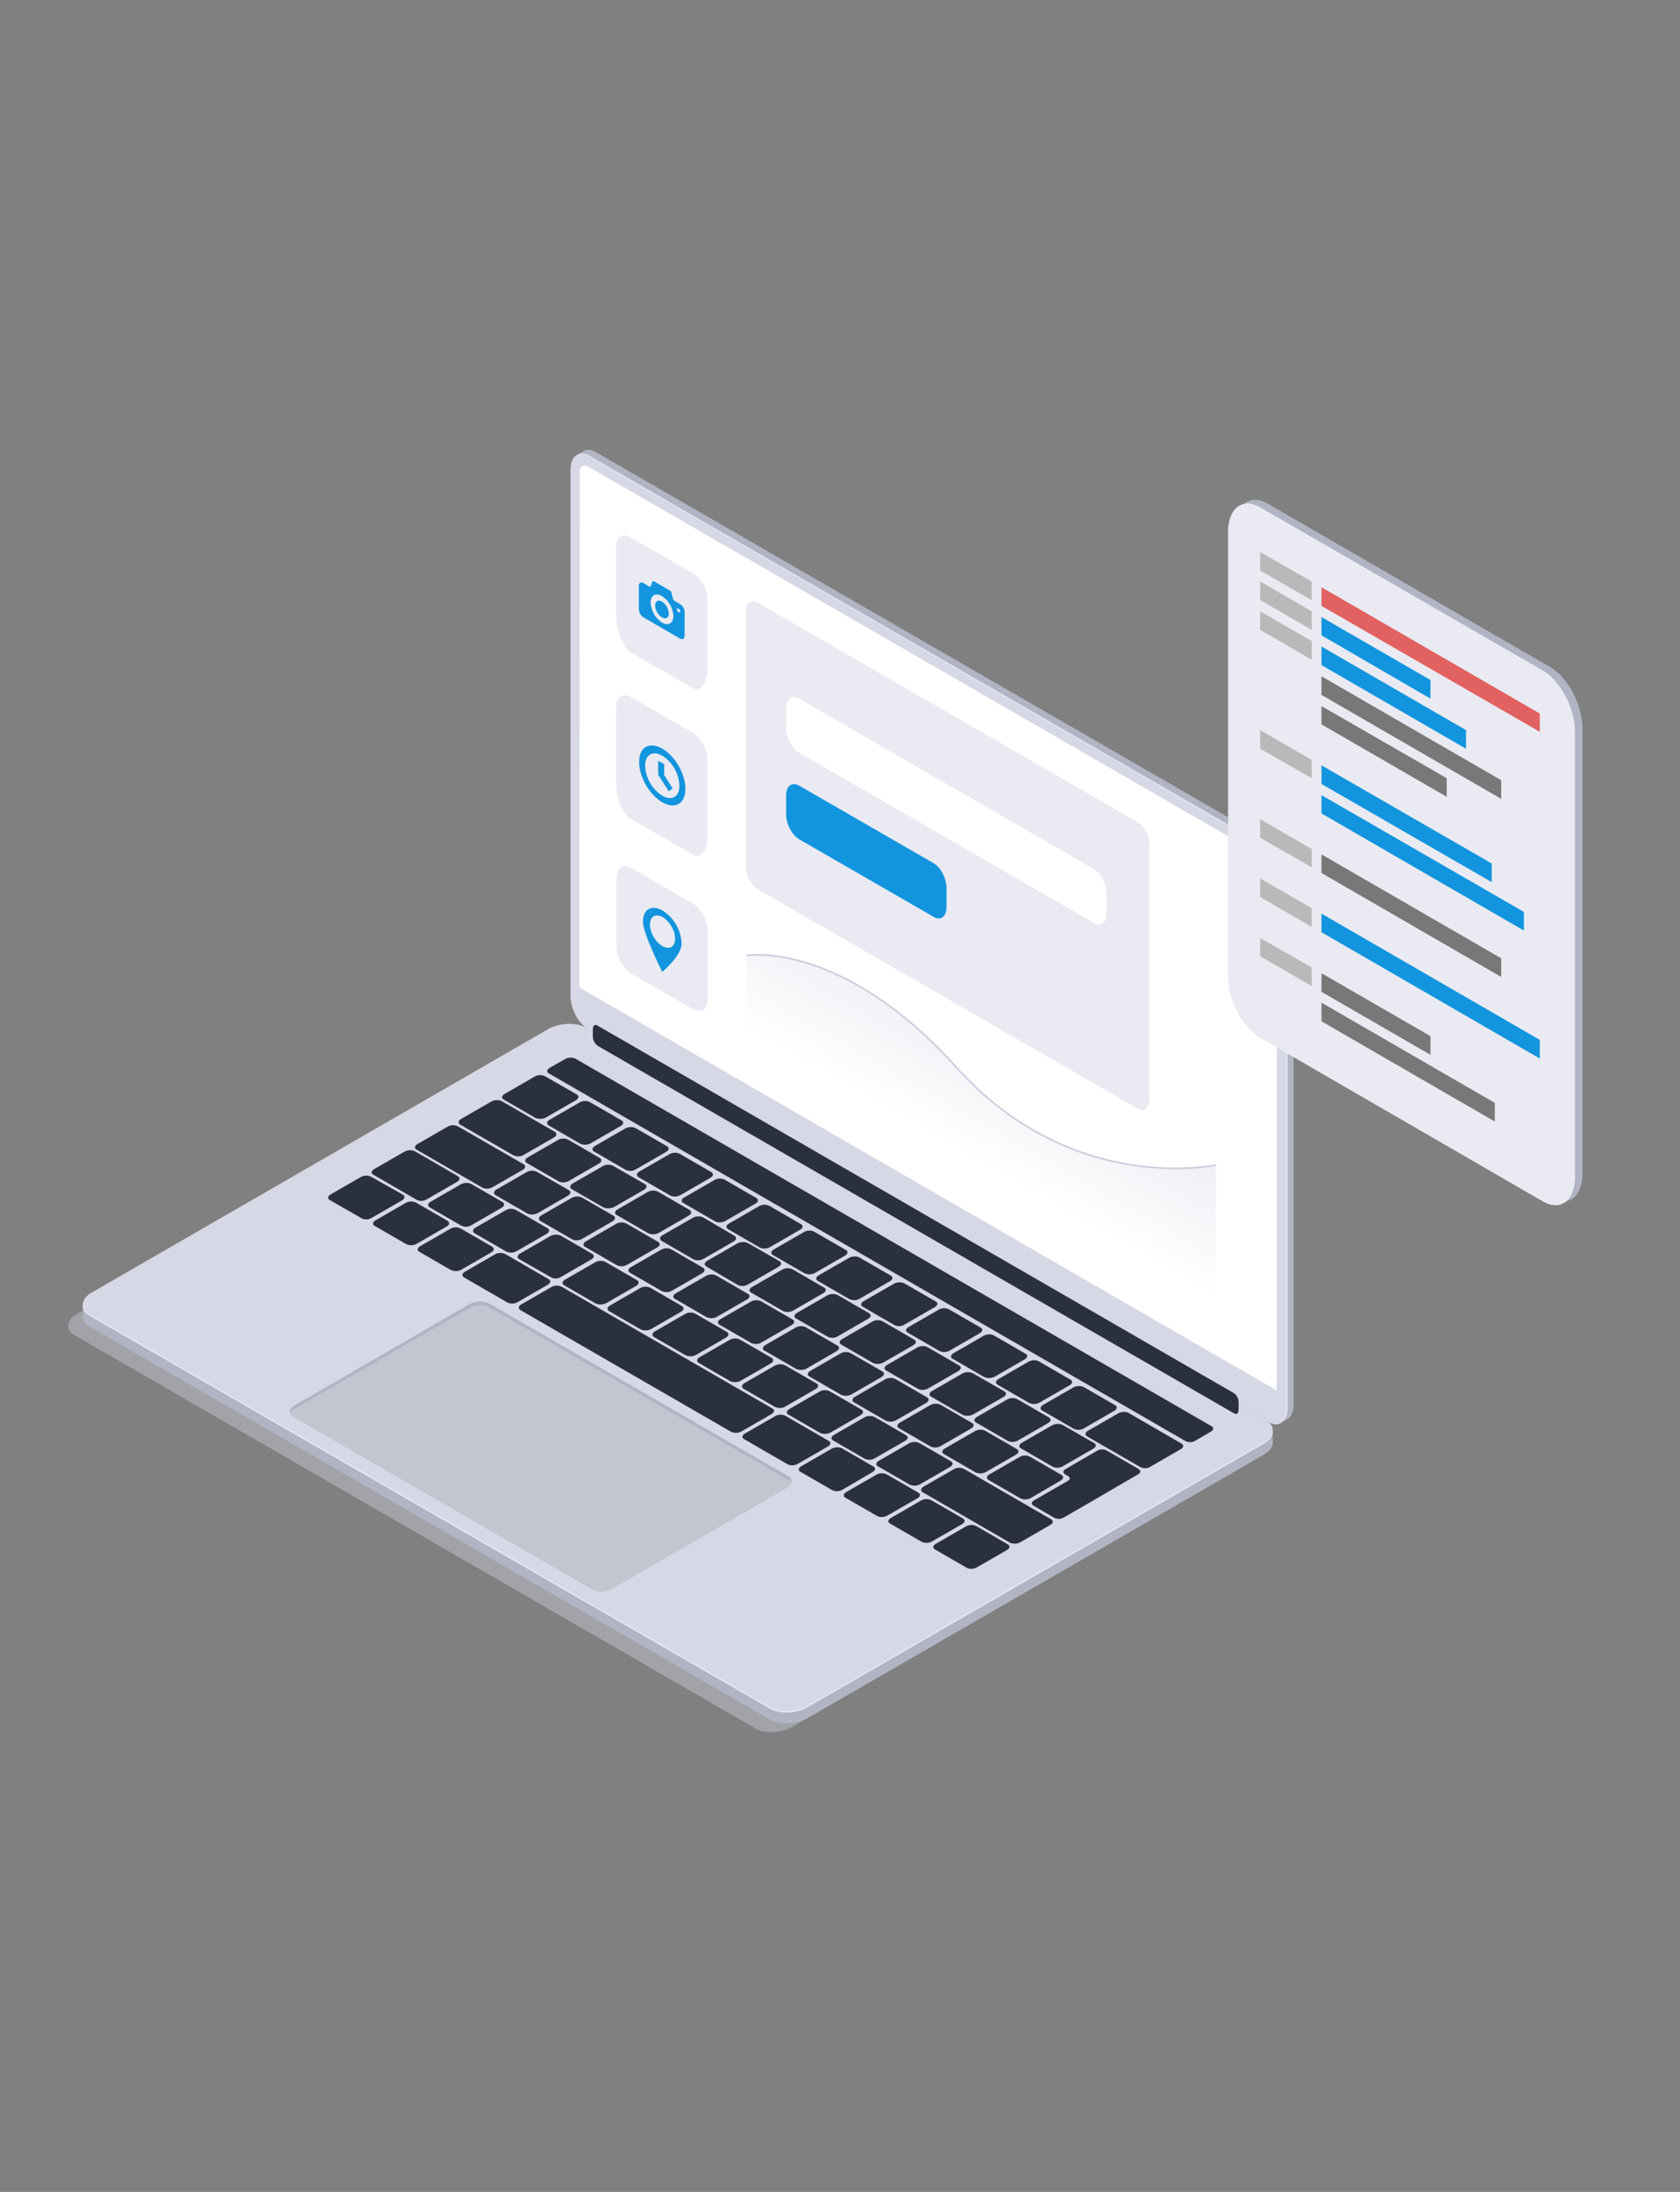 <?xml version="1.0" encoding="utf-8"?>
<!-- Generator: Adobe Illustrator 15.1.0, SVG Export Plug-In . SVG Version: 6.00 Build 0)  -->
<!DOCTYPE svg PUBLIC "-//W3C//DTD SVG 1.1//EN" "http://www.w3.org/Graphics/SVG/1.1/DTD/svg11.dtd">
<svg version="1.1" id="Layer_1" xmlns="http://www.w3.org/2000/svg" xmlns:xlink="http://www.w3.org/1999/xlink" x="0px" y="0px"
	 width="595.279px" height="776.445px" viewBox="0 0 595.279 776.445" enable-background="new 0 0 595.279 776.445"
	 xml:space="preserve">
<rect x="0" y="0" width="595.279" height="776.445" fill="#808080" stroke="none"/>
<title>Business_SVG</title>
<g id="Слой_2">
	<g id="Слой_1-2">
		<g id="Laptop">
			<path fill="#B1B4C4" d="M452.187,502.288L210.935,362.997c-3.376-1.929-6.173-7.233-6.173-11.672V164.671
				c0-4.534,2.701-6.56,6.173-4.63l241.252,139.291c3.377,1.93,6.174,7.235,6.174,11.672v186.654
				C458.361,502.191,455.66,504.314,452.187,502.288z"/>
			<polygon fill="#B1B4C4" points="453.442,504.217 456.143,502.675 454.985,494.765 			"/>
			<path fill="#B1B4C4" d="M204.376,161.198l2.604-1.543l3.762,2.122c0,0-4.052,0.579-4.148,0.579S204.376,161.198,204.376,161.198z
				"/>
			<path fill="#E4E7F2" d="M450.065,503.64L208.716,364.348c-3.376-1.929-6.173-7.235-6.173-11.672V166.021
				c0-4.534,2.797-6.559,6.173-4.63l241.349,139.292c3.377,1.929,6.174,7.235,6.174,11.672v186.558
				C456.143,503.445,453.442,505.568,450.065,503.64z"/>
			<path fill="#D6D8E5" d="M449.582,503.832L208.331,364.54c-3.376-1.929-6.173-7.234-6.173-11.672V166.214
				c0-4.533,2.797-6.559,6.173-4.63l241.251,139.292c3.377,1.929,6.174,7.234,6.174,11.671v186.655
				C455.757,503.735,452.959,505.857,449.582,503.832z"/>
			<path fill="#FFFFFF" d="M452.38,492.547L205.243,349.782l0.193-182.796c0-1.833,1.351-2.605,2.894-1.736l241.251,139.291
				c1.736,1.159,2.798,2.991,2.895,5.113L452.38,492.547z"/>
			
				<linearGradient id="SVGID_1_" gradientUnits="userSpaceOnUse" x1="-445.337" y1="-1818.401" x2="-445.337" y2="-1721.846" gradientTransform="matrix(1.454 0.836 0 -1.922 976.288 -2711.367)">
				<stop  offset="0.21" style="stop-color:#FFFFFF;stop-opacity:0"/>
				<stop  offset="1" style="stop-color:#FFFFFF;stop-opacity:0.2"/>
			</linearGradient>
			<path opacity="0.5" fill="url(#SVGID_1_)" enable-background="new    " d="M452.283,492.547l-247.04-142.668l0.097-182.796
				c0-1.833,1.351-2.604,2.894-1.736l241.252,139.292c1.736,1.158,2.797,2.991,2.894,5.113L452.283,492.547z"/>
			<path opacity="0.4" fill="#D6D8E5" enable-background="new    " d="M267.655,612.256L26.402,472.964
				c-3.376-1.929-2.99-5.4,0.965-7.619l161.574-93.28c3.858-2.219,9.84-2.508,13.216-0.579l241.252,139.291
				c3.377,1.93,2.99,5.401-0.965,7.62l-161.671,93.279C276.915,613.991,271.031,614.281,267.655,612.256z"/>
			<path fill="#B1B4C4" d="M272.864,609.169L31.612,469.877c-3.376-1.929-2.991-5.401,0.965-7.619l161.671-93.28
				c3.859-2.218,9.839-2.508,13.216-0.579l241.252,139.292c3.376,1.929,2.991,5.4-0.965,7.619l-161.575,93.28
				C282.22,610.809,276.24,611.098,272.864,609.169z"/>
			<polygon fill="#B1B4C4" points="29.392,466.693 29.392,462.16 34.506,464.282 			"/>
			<polygon fill="#B1B4C4" points="450.934,511.066 450.934,506.629 447.172,507.884 449.679,511.646 			"/>
			<path fill="#E4E7F2" d="M272.864,605.311L31.612,466.019c-3.376-1.929-2.991-5.401,0.965-7.621l161.671-93.278
				c3.859-2.219,9.839-2.508,13.216-0.579l241.252,139.292c3.376,1.929,2.991,5.401-0.965,7.62l-161.574,93.279
				C282.22,607.047,276.24,607.24,272.864,605.311z"/>
			<path fill="#D6D8E5" d="M272.864,604.731L31.612,465.44c-3.376-1.93-2.991-5.402,0.965-7.62l161.671-93.28
				c3.859-2.218,9.839-2.509,13.216-0.578l241.252,139.291c3.376,1.93,2.991,5.402-0.965,7.621l-161.574,93.278
				C282.22,606.468,276.24,606.661,272.864,604.731z"/>
			<path fill="#2B303F" d="M189.713,395.987l-11.189-6.462c-0.965-0.483-0.772-1.448,0.289-2.026l10.708-6.173
				c1.061-0.579,2.412-0.675,3.57-0.096l11.286,6.462c0.868,0.483,0.771,1.447-0.29,2.027l-10.707,6.172
				C192.221,396.469,190.871,396.469,189.713,395.987z"/>
			<path fill="#2B303F" d="M205.629,405.151l-11.189-6.463c-0.868-0.482-0.772-1.447,0.29-2.025l10.707-6.173
				c1.061-0.579,2.412-0.675,3.569-0.096l11.19,6.462c0.965,0.482,0.771,1.447-0.29,2.026l-10.707,6.173
				C208.137,405.634,206.787,405.634,205.629,405.151z"/>
			<path fill="#2B303F" d="M221.739,414.412l-11.19-6.463c-0.964-0.482-0.771-1.447,0.291-2.026l10.707-6.173
				c1.062-0.579,2.412-0.674,3.569-0.193l11.189,6.462c0.965,0.482,0.772,1.447-0.29,2.027l-10.707,6.173
				C224.15,414.894,222.896,414.99,221.739,414.412z"/>
			<path fill="#2B303F" d="M237.462,423.479l-11.189-6.462c-0.868-0.483-0.772-1.447,0.29-2.026l10.707-6.173
				c1.061-0.578,2.412-0.675,3.569-0.096l11.19,6.461c0.868,0.482,0.771,1.448-0.29,2.027l-10.707,6.173
				C239.874,423.961,238.62,424.059,237.462,423.479z"/>
			<path fill="#2B303F" d="M253.378,432.644l-11.189-6.463c-0.965-0.482-0.772-1.447,0.29-2.026l10.708-6.174
				c1.061-0.578,2.411-0.675,3.569-0.096l11.19,6.461c0.965,0.483,0.771,1.449-0.29,2.027l-10.707,6.174
				C255.79,433.125,254.536,433.221,253.378,432.644z"/>
			<path fill="#2B303F" d="M269.198,441.903l-11.189-6.463c-0.868-0.481-0.772-1.448,0.289-2.025l10.708-6.174
				c1.061-0.579,2.412-0.675,3.569-0.097l11.19,6.463c0.964,0.482,0.771,1.447-0.289,2.026l-10.708,6.172
				C271.706,442.386,270.355,442.482,269.198,441.903z"/>
			<path fill="#2B303F" d="M285.115,451.066l-11.19-6.461c-0.965-0.482-0.772-1.448,0.289-2.027l10.708-6.173
				c1.061-0.578,2.412-0.676,3.569-0.097l11.19,6.463c0.965,0.482,0.771,1.447-0.289,2.026l-10.708,6.174
				C287.622,451.55,286.272,451.55,285.115,451.066z"/>
			<path fill="#2B303F" d="M301.031,460.23l-11.189-6.461c-0.964-0.482-0.771-1.448,0.289-2.027l10.708-6.173
				c1.062-0.579,2.412-0.676,3.569-0.193l11.189,6.463c0.965,0.482,0.771,1.448-0.289,2.025l-10.708,6.174
				C303.539,460.713,302.189,460.713,301.031,460.23z"/>
			<path fill="#2B303F" d="M316.947,469.396l-11.189-6.463c-0.964-0.482-0.771-1.447,0.289-2.027l10.708-6.172
				c1.062-0.579,2.412-0.676,3.569-0.193l11.19,6.463c0.964,0.482,0.771,1.447-0.29,2.026l-10.707,6.172
				C319.455,469.877,318.104,469.974,316.947,469.396z"/>
			<path fill="#2B303F" d="M332.864,478.559l-11.189-6.462c-0.965-0.482-0.772-1.447,0.289-2.025l10.708-6.174
				c1.061-0.579,2.411-0.676,3.568-0.097l11.189,6.463c0.965,0.482,0.772,1.447-0.288,2.025l-10.708,6.174
				C335.371,479.041,334.02,479.138,332.864,478.559z"/>
			<path fill="#2B303F" d="M348.781,487.819l-11.19-6.462c-0.965-0.482-0.772-1.447,0.29-2.027l10.706-6.173
				c1.062-0.578,2.413-0.675,3.57-0.097l11.189,6.463c0.965,0.482,0.772,1.447-0.289,2.026l-10.708,6.174
				C351.192,488.205,349.937,488.302,348.781,487.819z"/>
			<path fill="#2B303F" d="M364.696,496.982l-11.188-6.461c-0.965-0.482-0.772-1.448,0.289-2.025l10.707-6.175
				c1.062-0.578,2.411-0.676,3.57-0.096l11.188,6.463c0.966,0.482,0.771,1.446-0.289,2.025l-10.707,6.173
				C367.204,497.465,365.854,497.465,364.696,496.982z"/>
			<path fill="#2B303F" d="M380.516,506.147l-11.189-6.463c-0.965-0.482-0.772-1.447,0.289-2.026l10.707-6.173
				c1.062-0.579,2.412-0.675,3.57-0.193l11.189,6.463c0.965,0.482,0.771,1.447-0.29,2.026l-10.707,6.173
				C383.024,506.629,381.673,506.629,380.516,506.147z"/>
			<path fill="#2B303F" d="M404.149,519.749l-18.906-10.901c-0.964-0.481-0.771-1.446,0.29-2.025l10.707-6.174
				c1.061-0.578,2.411-0.675,3.568-0.192l18.81,10.899c0.967,0.482,0.772,1.447-0.288,2.026l-10.708,6.173
				C406.561,520.231,405.307,520.231,404.149,519.749z"/>
			<path fill="#2B303F" d="M197.913,418.463L186.723,412c-0.965-0.482-0.771-1.447,0.289-2.026l10.708-6.173
				c1.062-0.578,2.412-0.675,3.569-0.096l11.19,6.463c0.868,0.481,0.771,1.446-0.29,2.025l-10.708,6.174
				C200.421,418.945,199.07,419.042,197.913,418.463z"/>
			<path fill="#2B303F" d="M213.829,427.724l-11.189-6.463c-0.869-0.482-0.772-1.448,0.289-2.025l10.708-6.174
				c1.061-0.579,2.412-0.676,3.569-0.096l11.287,6.463c0.869,0.482,0.771,1.447-0.29,2.025l-10.708,6.174
				C216.337,428.109,214.986,428.205,213.829,427.724z"/>
			<path fill="#2B303F" d="M229.746,436.888l-11.19-6.464c-0.965-0.482-0.772-1.447,0.289-2.025l10.708-6.173
				c1.062-0.579,2.412-0.677,3.57-0.097l11.189,6.463c0.868,0.482,0.771,1.446-0.29,2.025l-10.707,6.173
				C232.253,437.37,230.903,437.37,229.746,436.888z"/>
			<path fill="#2B303F" d="M245.661,446.051l-11.189-6.463c-0.868-0.482-0.771-1.446,0.29-2.025l10.707-6.173
				c1.061-0.58,2.412-0.677,3.57-0.194l11.189,6.56c0.868,0.482,0.771,1.448-0.29,2.025l-10.707,6.174
				C248.17,446.533,246.819,446.629,245.661,446.051z"/>
			<path fill="#2B303F" d="M261.481,455.215l-11.19-6.559c-0.868-0.482-0.771-1.447,0.29-2.027l10.708-6.172
				c1.061-0.579,2.412-0.677,3.569-0.194l11.287,6.464c0.964,0.482,0.772,1.447-0.29,2.025l-10.708,6.174
				C263.989,455.697,262.638,455.697,261.481,455.215z"/>
			<path fill="#2B303F" d="M277.397,464.379l-11.189-6.464c-0.965-0.481-0.772-1.445,0.29-2.025l10.707-6.173
				c1.061-0.579,2.412-0.676,3.568-0.097l11.19,6.463c0.966,0.482,0.772,1.447-0.289,2.026l-10.707,6.173
				C279.905,464.861,278.555,464.957,277.397,464.379z"/>
			<path fill="#2B303F" d="M293.314,473.542l-11.189-6.462c-0.965-0.482-0.772-1.446,0.29-2.026l10.708-6.174
				c1.061-0.577,2.411-0.675,3.569-0.192l11.189,6.463c0.965,0.483,0.771,1.447-0.289,2.025l-10.707,6.174
				C295.822,474.025,294.472,474.122,293.314,473.542z"/>
			<path fill="#2B303F" d="M309.326,482.803l-11.189-6.463c-0.965-0.482-0.772-1.446,0.29-2.025l10.707-6.173
				c1.061-0.58,2.411-0.676,3.569-0.098l11.189,6.463c0.965,0.482,0.771,1.448-0.29,2.026l-10.707,6.173
				C311.739,483.285,310.388,483.285,309.326,482.803z"/>
			<path fill="#2B303F" d="M325.242,491.967l-11.189-6.463c-0.965-0.482-0.771-1.447,0.29-2.025l10.707-6.174
				c1.061-0.578,2.411-0.675,3.568-0.096l11.19,6.463c0.965,0.481,0.771,1.446-0.289,2.025l-10.708,6.173
				C327.654,492.449,326.401,492.547,325.242,491.967z"/>
			<path fill="#2B303F" d="M341.158,501.228l-11.189-6.463c-0.965-0.482-0.771-1.447,0.29-2.025l10.707-6.174
				c1.061-0.579,2.412-0.676,3.568-0.193l11.287,6.463c0.966,0.482,0.772,1.447-0.289,2.026l-10.708,6.173
				C343.666,501.613,342.317,501.709,341.158,501.228z"/>
			<path fill="#2B303F" d="M357.075,510.392l-11.189-6.463c-0.965-0.483-0.772-1.447,0.289-2.025l10.707-6.174
				c1.062-0.58,2.413-0.675,3.57-0.097l11.189,6.463c0.965,0.482,0.771,1.447-0.29,2.025l-10.707,6.174
				C359.583,510.874,358.233,510.971,357.075,510.392z"/>
			<path fill="#2B303F" d="M372.991,519.555l-11.189-6.463c-0.964-0.481-0.771-1.446,0.289-2.025l10.708-6.173
				c1.061-0.58,2.411-0.677,3.569-0.193l11.285,6.463c0.965,0.482,0.772,1.447-0.288,2.026l-10.707,6.173
				C375.499,520.038,374.15,520.134,372.991,519.555z"/>
			<path fill="#2B303F" d="M181.996,409.299L163.09,398.4c-0.868-0.484-0.772-1.448,0.289-2.027l10.708-6.173
				c1.061-0.579,2.412-0.675,3.569-0.193l18.907,10.901c0.868,0.482,0.771,1.447-0.29,2.025l-10.708,6.173
				C184.408,409.782,183.154,409.782,181.996,409.299z"/>
			<path fill="#2B303F" d="M403.378,520.327l-11.191-6.463c-1.061-0.579-2.315-0.579-3.375,0l-11.287,6.56
				c-0.964,0.481-0.964,1.351,0,1.929l0.869,0.482c0.868,0.482,0.868,1.254,0,1.736l-12.058,6.945c-0.965,0.579-0.965,1.446,0,1.929
				l7.138,4.149c1.061,0.578,2.315,0.578,3.376,0l11.19-6.464l2.314-1.35l1.641-0.965l1.64-0.965l9.646-5.595
				C404.245,521.678,404.245,520.905,403.378,520.327z"/>
			<path fill="#2B303F" d="M128.17,431.582l-11.286-6.463c-0.964-0.482-0.772-1.447,0.289-2.025l10.708-6.174
				c1.061-0.58,2.412-0.676,3.569-0.096l11.287,6.366c0.868,0.482,0.771,1.447-0.29,2.025l-10.708,6.175
				C130.581,432.064,129.327,432.16,128.17,431.582z"/>
			<path fill="#2B303F" d="M143.99,440.745l-11.189-6.462c-0.965-0.483-0.772-1.447,0.289-2.026l10.708-6.173
				c1.061-0.578,2.412-0.676,3.569-0.097l11.189,6.462c0.869,0.482,0.772,1.448-0.289,2.027l-10.708,6.173
				C146.498,441.229,145.147,441.229,143.99,440.745z"/>
			<path fill="#2B303F" d="M159.81,449.909l-11.19-6.462c-0.965-0.482-0.771-1.447,0.29-2.026l10.708-6.174
				c1.062-0.578,2.412-0.675,3.569-0.095l11.19,6.461c0.868,0.482,0.771,1.448-0.289,2.027l-10.708,6.172
				C162.318,450.392,160.967,450.392,159.81,449.909z"/>
			<path fill="#2B303F" d="M294.858,527.852l-11.19-6.464c-0.965-0.482-0.772-1.446,0.29-2.025l10.707-6.173
				c1.062-0.579,2.412-0.676,3.569-0.193l11.189,6.463c0.966,0.482,0.771,1.446-0.289,2.025l-10.707,6.271
				C297.365,528.334,296.015,528.43,294.858,527.852z"/>
			<path fill="#2B303F" d="M310.774,537.016l-11.19-6.464c-0.964-0.481-0.771-1.446,0.29-2.025l10.707-6.174
				c1.062-0.578,2.412-0.675,3.569-0.096l11.19,6.462c0.965,0.482,0.771,1.447-0.29,2.026l-10.707,6.173
				C313.185,537.497,311.931,537.594,310.774,537.016z"/>
			<path fill="#2B303F" d="M326.593,546.18l-11.189-6.464c-0.965-0.482-0.771-1.447,0.289-2.026l10.708-6.173
				c1.061-0.579,2.411-0.675,3.568-0.097l11.191,6.464c0.964,0.481,0.771,1.446-0.29,2.025l-10.708,6.173
				C329.102,546.662,327.75,546.662,326.593,546.18z"/>
			<path fill="#2B303F" d="M342.509,555.343l-11.189-6.463c-0.964-0.482-0.771-1.446,0.29-2.025l10.707-6.174
				c1.062-0.579,2.412-0.676,3.569-0.097l11.189,6.463c0.965,0.482,0.771,1.447-0.288,2.026l-10.709,6.173
				C345.018,555.825,343.666,555.922,342.509,555.343z"/>
			<path fill="#2B303F" d="M179.778,461.389l-15.338-8.874c-0.868-0.482-0.771-1.448,0.29-2.026l10.707-6.173
				c1.062-0.579,2.413-0.676,3.57-0.097l15.337,8.874c0.964,0.482,0.772,1.447-0.29,2.026l-10.708,6.174
				C182.286,461.871,180.935,461.967,179.778,461.389z"/>
			<path fill="#2B303F" d="M279.037,518.688l-15.337-8.875c-0.964-0.482-0.772-1.446,0.289-2.025l10.708-6.174
				c1.061-0.579,2.412-0.676,3.569-0.097l15.338,8.875c0.965,0.482,0.771,1.446-0.29,2.026l-10.707,6.172
				C281.545,519.17,280.195,519.267,279.037,518.688z"/>
			<path fill="#2B303F" d="M259.07,507.208l-74.662-43.117c-0.869-0.482-0.772-1.448,0.29-2.025l10.707-6.175
				c1.061-0.578,2.412-0.675,3.569-0.096l74.662,43.118c0.965,0.481,0.772,1.447-0.29,2.025l-10.708,6.174
				C261.577,507.691,260.227,507.691,259.07,507.208z"/>
			<path fill="#2B303F" d="M186.82,429.846l-11.191-6.463c-0.868-0.482-0.771-1.447,0.29-2.026l10.708-6.174
				c1.062-0.578,2.412-0.675,3.57-0.095l11.286,6.461c0.965,0.482,0.772,1.448-0.289,2.026l-10.707,6.174
				C189.327,430.328,187.977,430.424,186.82,429.846z"/>
			<path fill="#2B303F" d="M202.737,439.01l-11.19-6.463c-0.868-0.482-0.772-1.447,0.289-2.026l10.708-6.175
				c1.061-0.577,2.411-0.674,3.569-0.191l11.19,6.463c0.965,0.482,0.771,1.447-0.289,2.026l-10.708,6.172
				C205.147,439.491,203.894,439.588,202.737,439.01z"/>
			<path fill="#2B303F" d="M218.556,448.174l-11.19-6.463c-0.964-0.482-0.771-1.448,0.29-2.025l10.707-6.175
				c1.062-0.579,2.413-0.675,3.57-0.096l11.19,6.463c0.964,0.481,0.771,1.447-0.29,2.025l-10.707,6.173
				C221.064,448.656,219.713,448.752,218.556,448.174z"/>
			<path fill="#2B303F" d="M234.471,457.338l-11.189-6.464c-0.964-0.482-0.772-1.447,0.29-2.025l10.707-6.174
				c1.062-0.579,2.412-0.675,3.569-0.097l11.19,6.463c0.965,0.483,0.771,1.447-0.29,2.025l-10.708,6.175
				C236.98,457.82,235.629,457.915,234.471,457.338z"/>
			<path fill="#2B303F" d="M250.388,466.598l-11.189-6.463c-0.965-0.482-0.772-1.447,0.289-2.025l10.708-6.174
				c1.062-0.579,2.412-0.676,3.569-0.097l11.189,6.464c0.965,0.481,0.772,1.446-0.29,2.025l-10.707,6.173
				C252.8,467.08,251.546,467.08,250.388,466.598z"/>
			<path fill="#2B303F" d="M266.208,475.762l-11.19-6.463c-0.964-0.482-0.771-1.447,0.29-2.026l10.708-6.174
				c1.061-0.578,2.412-0.676,3.569-0.193l11.189,6.464c0.965,0.482,0.772,1.447-0.289,2.026l-10.707,6.172
				C268.716,476.244,267.366,476.244,266.208,475.762z"/>
			<path fill="#2B303F" d="M282.124,484.926l-11.189-6.463c-0.965-0.482-0.772-1.448,0.289-2.025l10.707-6.174
				c1.062-0.579,2.413-0.676,3.57-0.097l11.19,6.463c0.965,0.482,0.771,1.447-0.289,2.025l-10.708,6.173
				C284.633,485.408,283.281,485.408,282.124,484.926z"/>
			<path fill="#2B303F" d="M298.04,494.09l-11.189-6.464c-0.964-0.482-0.772-1.446,0.289-2.025l10.708-6.174
				c1.061-0.578,2.411-0.675,3.568-0.097l11.19,6.464c0.965,0.482,0.771,1.447-0.289,2.025l-10.708,6.174
				C300.452,494.572,299.198,494.572,298.04,494.09z"/>
			<path fill="#2B303F" d="M313.861,503.253l-11.189-6.463c-0.966-0.481-0.772-1.446,0.289-2.025l10.707-6.174
				c1.062-0.579,2.411-0.675,3.569-0.095l11.189,6.461c0.965,0.482,0.771,1.447-0.289,2.025l-10.708,6.175
				C316.368,503.735,315.018,503.735,313.861,503.253z"/>
			<path fill="#2B303F" d="M329.777,512.418l-11.189-6.464c-0.965-0.482-0.771-1.447,0.289-2.025l10.708-6.174
				c1.062-0.579,2.412-0.675,3.569-0.192l11.189,6.462c0.964,0.482,0.771,1.447-0.29,2.026l-10.707,6.174
				C332.284,512.899,330.934,512.899,329.777,512.418z"/>
			<path fill="#2B303F" d="M345.694,521.58l-11.19-6.462c-0.964-0.482-0.771-1.447,0.289-2.026l10.708-6.172
				c1.061-0.58,2.412-0.677,3.568-0.098l11.19,6.463c0.964,0.482,0.771,1.447-0.289,2.025l-10.708,6.174
				C348.105,522.063,346.851,522.063,345.694,521.58z"/>
			<path fill="#2B303F" d="M361.513,530.745l-11.19-6.463c-0.965-0.482-0.771-1.447,0.289-2.025l10.708-6.174
				c1.062-0.579,2.411-0.676,3.569-0.097l11.19,6.463c0.964,0.482,0.771,1.446-0.29,2.026l-10.707,6.27
				C364.021,531.227,362.67,531.324,361.513,530.745z"/>
			<path fill="#2B303F" d="M170.903,420.682l-23.248-13.409c-0.965-0.483-0.772-1.447,0.29-2.026l10.707-6.172
				c1.062-0.58,2.412-0.676,3.57-0.097l23.248,13.408c0.964,0.483,0.771,1.448-0.29,2.027l-10.708,6.173
				C173.411,421.164,172.06,421.261,170.903,420.682z"/>
			<path fill="#2B303F" d="M163.475,434.187l-11.189-6.463c-0.868-0.482-0.771-1.446,0.29-2.025l10.707-6.174
				c1.061-0.579,2.412-0.675,3.568-0.192l11.19,6.463c0.869,0.482,0.772,1.446-0.289,2.025l-10.708,6.172
				C165.983,434.669,164.633,434.765,163.475,434.187z"/>
			<path fill="#2B303F" d="M179.391,443.351l-11.189-6.463c-0.869-0.482-0.772-1.447,0.29-2.025l10.707-6.174
				c1.062-0.579,2.412-0.675,3.57-0.096l11.19,6.462c0.964,0.482,0.772,1.447-0.29,2.025l-10.708,6.174
				C181.9,443.833,180.549,443.93,179.391,443.351z"/>
			<path fill="#2B303F" d="M195.308,452.515l-11.287-6.463c-0.964-0.482-0.772-1.446,0.291-2.026l10.707-6.173
				c1.061-0.578,2.411-0.675,3.569-0.192l11.189,6.463c0.965,0.482,0.771,1.446-0.29,2.025l-10.707,6.173
				C197.719,452.997,196.466,453.093,195.308,452.515z"/>
			<path fill="#2B303F" d="M211.128,461.774l-11.189-6.462c-0.965-0.483-0.771-1.448,0.29-2.025l10.707-6.174
				c1.062-0.58,2.412-0.676,3.57-0.098l11.189,6.464c0.869,0.482,0.771,1.447-0.29,2.025l-10.707,6.173
				C213.636,462.16,212.286,462.258,211.128,461.774z"/>
			<path fill="#2B303F" d="M227.044,470.938l-11.189-6.463c-0.868-0.482-0.771-1.446,0.29-2.025l10.708-6.173
				c1.061-0.579,2.412-0.677,3.569-0.098l11.189,6.463c0.869,0.482,0.772,1.448-0.289,2.025l-10.707,6.175
				C229.552,471.422,228.202,471.422,227.044,470.938z"/>
			<path fill="#2B303F" d="M242.961,480.103l-11.19-6.463c-0.868-0.482-0.771-1.447,0.289-2.025l10.708-6.174
				c1.061-0.578,2.412-0.675,3.569-0.096l11.19,6.462c0.868,0.482,0.772,1.447-0.289,2.025l-10.708,6.174
				C245.372,480.585,244.118,480.585,242.961,480.103z"/>
			<path fill="#2B303F" d="M258.78,489.267l-11.189-6.463c-0.869-0.482-0.772-1.446,0.29-2.026l10.707-6.173
				c1.061-0.578,2.412-0.675,3.569-0.097l11.19,6.463c0.964,0.482,0.771,1.447-0.289,2.026l-10.708,6.174
				C261.288,489.749,259.938,489.749,258.78,489.267z"/>
			<path fill="#2B303F" d="M274.697,498.431l-11.19-6.463c-0.869-0.482-0.771-1.446,0.289-2.025l10.708-6.174
				c1.062-0.578,2.412-0.676,3.569-0.193l11.189,6.464c0.965,0.482,0.772,1.446-0.289,2.025l-10.708,6.173
				C277.205,498.913,275.854,498.913,274.697,498.431z"/>
			<path fill="#2B303F" d="M290.614,507.595l-11.19-6.463c-0.964-0.483-0.771-1.447,0.29-2.025l10.707-6.175
				c1.062-0.578,2.413-0.675,3.57-0.096l11.189,6.463c0.965,0.482,0.772,1.447-0.289,2.026l-10.708,6.173
				C293.025,508.077,291.771,508.077,290.614,507.595z"/>
			<path fill="#2B303F" d="M306.433,516.758l-11.189-6.463c-0.965-0.482-0.771-1.446,0.289-2.025l10.707-6.173
				c1.062-0.579,2.411-0.676,3.569-0.193l11.19,6.464c0.965,0.481,0.771,1.445-0.29,2.025l-10.707,6.173
				C308.941,517.241,307.59,517.241,306.433,516.758z"/>
			<path fill="#2B303F" d="M322.349,525.923l-11.189-6.464c-0.966-0.481-0.772-1.446,0.289-2.025l10.707-6.174
				c1.062-0.578,2.412-0.675,3.569-0.096l11.19,6.463c0.965,0.482,0.771,1.446-0.29,2.025l-10.707,6.174
				C324.858,526.404,323.506,526.404,322.349,525.923z"/>
			<path fill="#2B303F" d="M357.847,546.469l-30.868-17.846c-0.964-0.483-0.771-1.447,0.29-2.026l10.707-6.173
				c1.062-0.579,2.412-0.675,3.569-0.097l30.868,17.846c0.966,0.482,0.771,1.447-0.289,2.025l-10.708,6.174
				C360.356,546.951,359.005,546.951,357.847,546.469z"/>
			<path fill="#2B303F" d="M147.656,425.022l-15.337-8.875c-0.965-0.482-0.772-1.447,0.29-2.025l10.707-6.173
				c1.061-0.579,2.412-0.675,3.569-0.192l15.338,8.875c0.868,0.482,0.772,1.447-0.29,2.025l-10.708,6.173
				C150.164,425.506,148.813,425.602,147.656,425.022z"/>
			<path fill="#2B303F" d="M420.065,510.488L194.536,380.264c-0.964-0.483-0.771-1.447,0.29-2.026l5.401-3.087
				c1.061-0.579,2.412-0.675,3.57-0.193L429.23,505.183c0.965,0.482,0.771,1.447-0.29,2.025l-5.305,3.087
				C422.573,510.971,421.224,511.066,420.065,510.488z"/>
			<path fill="#B1B4C4" d="M280.387,525.344c-0.289,0.676-0.868,1.253-1.543,1.64l-62.026,35.788
				c-2.122,1.157-4.629,1.254-6.848,0.289l-106.108-61.255c-0.482-0.192-0.772-0.578-1.062-1.061
				c-0.385-0.965,0.193-2.025,1.544-2.895l62.025-35.884c2.123-1.157,4.63-1.254,6.849-0.289l106.109,61.253
				C280.195,523.413,280.677,524.378,280.387,525.344z"/>
			<path fill="#C3C6D1" d="M280.387,525.344c-0.289,0.676-0.868,1.253-1.543,1.64l-62.026,35.788
				c-2.122,1.157-4.629,1.254-6.848,0.289l-106.108-61.255c-0.482-0.192-0.772-0.578-1.062-1.061c0.29-0.675,0.868-1.255,1.544-1.64
				l62.025-35.787c2.123-1.158,4.63-1.254,6.849-0.29l106.109,61.254C279.809,524.476,280.099,524.861,280.387,525.344z"/>
			<path fill="#2B303F" d="M437.236,500.648L211.707,370.425c-0.965-0.771-1.641-1.93-1.641-3.183v-2.702
				c0-1.254,0.772-1.833,1.641-1.254l225.528,130.225c1.062,0.771,1.641,1.929,1.641,3.183v2.701
				C438.876,500.648,438.2,501.228,437.236,500.648z"/>
			<path fill="#E9EAF2" d="M245.758,357.595l-22.283-12.83c-2.797-1.64-5.016-5.98-5.016-9.646v-23.922
				c0-3.763,2.316-5.402,5.016-3.859l22.283,12.926c2.797,1.64,5.016,5.981,5.016,9.646v23.826
				C250.774,357.499,248.555,359.139,245.758,357.595z"/>
			<path fill="#E9EAF2" d="M245.661,302.805l-22.282-12.83c-2.797-1.64-5.017-8.199-5.017-11.383v-27.878
				c0-3.762,2.316-5.402,5.017-3.858l22.282,12.83c2.798,1.64,5.017,5.981,5.017,9.646v27.878
				C250.774,300.49,248.459,304.444,245.661,302.805z"/>
			<path fill="#1295DE" d="M234.665,284.188c-4.534-2.605-8.2-8.971-8.2-14.276c0-5.305,3.666-7.331,8.2-4.727
				c4.534,2.605,8.199,8.971,8.199,14.276C242.864,284.767,239.198,286.792,234.665,284.188z M234.665,267.692
				c-3.376-1.929-6.077-0.386-6.077,3.569c0.192,4.341,2.508,8.295,6.077,10.611c3.377,1.929,6.077,0.386,6.077-3.473
				C240.549,273.962,238.33,270.007,234.665,267.692z"/>
			<polygon fill="#1295DE" points="236.98,280.329 233.218,274.445 233.218,269.525 235.34,270.683 235.34,274.542 238.33,279.269 
							"/>
			<path fill="#E9EAF2" d="M245.661,243.866l-22.282-12.83c-2.797-1.64-5.017-8.875-5.017-12.155v-25.658
				c0-3.184,2.316-4.534,5.017-2.895l22.282,12.83c2.991,1.93,4.823,5.209,5.017,8.778v25.659
				C250.677,240.779,248.459,245.41,245.661,243.866z"/>
			<path fill="#1295DE" d="M234.568,213.095c-1.351-0.772-2.412-0.193-2.412,1.447c0.097,1.736,0.965,3.28,2.412,4.148
				c1.351,0.771,2.412,0.192,2.412-1.352C236.883,215.603,235.919,213.963,234.568,213.095z M241.031,214.06l-1.93-1.158
				c-0.289-0.193-0.579-0.579-0.676-0.868l-0.482-2.025c-0.097-0.386-0.29-0.676-0.676-0.868l-5.498-3.184
				c-0.289-0.193-0.579-0.096-0.675,0.193l-0.482,1.447c-0.097,0.193-0.29,0.289-0.579,0.193c0,0-0.096,0-0.096-0.097l-1.93-1.158
				c-0.868-0.482-1.64-0.097-1.64,0.965v8.392c0.096,1.158,0.675,2.219,1.64,2.798l12.927,7.523c0.868,0.483,1.64,0.097,1.64-0.964
				v-8.489C242.575,215.699,241.996,214.638,241.031,214.06L241.031,214.06z M234.568,220.522c-2.412-1.543-3.858-4.148-4.051-7.042
				c0-2.604,1.833-3.666,4.051-2.315c2.412,1.543,3.859,4.148,4.052,7.042C238.524,220.812,236.787,221.873,234.568,220.522
				L234.568,220.522z M240.453,216.856c-0.289-0.192-0.579-0.578-0.579-0.964c0-0.385,0.29-0.481,0.579-0.289
				c0.289,0.193,0.579,0.579,0.579,0.965C241.031,216.856,240.741,217.05,240.453,216.856L240.453,216.856z"/>
			<path fill="#1295DE" d="M241.513,334.252c0,4.341-6.848,10.032-6.848,10.032s-6.849-13.505-6.849-17.845
				c0-4.342,3.087-6.077,6.849-3.956C238.717,324.991,241.321,329.428,241.513,334.252z"/>
			
				<ellipse transform="matrix(-0.866 0.5 -0.5 -0.866 603.061 498.402)" fill="#E9EAF2" cx="234.763" cy="329.989" rx="3.665" ry="6.269"/>
			<path fill="#E9EAF2" d="M403.088,392.708l-134.662-77.749c-2.314-1.35-4.147-4.823-4.147-7.813v-90.578
				c0-2.991,1.833-4.438,4.147-3.087l134.662,77.749c2.315,1.351,4.147,4.823,4.147,7.813v90.482
				C407.236,392.61,405.404,394.058,403.088,392.708z"/>
			<path fill="#FFFFFF" d="M387.558,326.92l-104.373-60.289c-2.508-1.447-4.629-5.402-4.629-8.778v-6.85
				c0-3.375,2.025-4.919,4.629-3.472l104.373,60.289c2.508,1.447,4.533,5.402,4.533,8.778v6.849
				C392.091,326.824,390.066,328.367,387.558,326.92z"/>
			<path fill="#1295DE" d="M330.838,324.799l-47.653-27.493c-2.508-1.447-4.629-5.401-4.629-8.778v-6.752
				c0-3.376,2.025-4.919,4.629-3.474l47.653,27.493c2.508,1.447,4.533,5.402,4.533,8.778v6.752
				C335.371,324.702,333.345,326.245,330.838,324.799z"/>
			
				<linearGradient id="SVGID_2_" gradientUnits="userSpaceOnUse" x1="45.368" y1="67.159" x2="45.368" y2="41.068" gradientTransform="matrix(1.454 0.836 0 -1.922 281.711 453.201)">
				<stop  offset="0" style="stop-color:#E9EAF2;stop-opacity:0.8"/>
				<stop  offset="1" style="stop-color:#E9EAF2;stop-opacity:0"/>
			</linearGradient>
			<path fill="url(#SVGID_2_)" d="M430.869,412.675c0,0-50.739,11.19-91.832-34.437c-41.094-45.626-74.566-39.743-74.566-39.743
				v28.456l166.302,95.98v-50.257H430.869z"/>
			<path fill="none" stroke="#CCCEDD" stroke-width="0.612" stroke-miterlimit="10" d="M430.869,412.675
				c0,0-50.739,11.19-91.832-34.437c-41.094-45.626-74.566-39.743-74.566-39.743"/>
			<g>
				<path fill="#B1B4C4" d="M549.32,424.26l-100.143-57.806c-6.355-3.598-11.393-13.312-11.393-21.707V187.039
					c0-8.396,5.037-12.233,11.393-8.635L549.32,236.33c6.236,3.598,11.393,13.312,11.393,21.707v157.589
					C560.712,424.02,555.675,427.857,549.32,424.26z"/>
				<path fill="#E9EAF2" d="M546.68,425.58l-100.141-57.927c-6.237-3.598-11.394-13.312-11.394-21.707V188.358
					c0-8.395,5.157-12.233,11.394-8.635l100.141,57.806c6.236,3.598,11.394,13.312,11.394,21.707v157.588
					C558.074,425.34,553.037,429.178,546.68,425.58z"/>
				<polygon fill="#B9B9B9" points="464.769,212.583 446.538,202.15 446.538,195.554 464.769,205.987 				"/>
				<polygon fill="#E26161" points="545.601,259.236 468.246,214.623 468.246,208.027 545.601,252.76 				"/>
				<polygon fill="#B9B9B9" points="464.769,233.691 446.538,223.138 446.538,216.542 464.769,227.095 				"/>
				<polygon fill="#1295DE" points="519.456,265.233 468.246,235.61 468.246,229.014 519.456,258.637 				"/>
				<polygon fill="#787878" points="531.929,282.982 468.246,246.164 468.246,239.568 531.929,276.387 				"/>
				<polygon fill="#787878" points="512.62,282.263 468.246,256.598 468.246,250.122 512.62,275.667 				"/>
				<polygon fill="#B9B9B9" points="464.769,223.138 446.538,212.583 446.538,205.987 464.769,216.542 				"/>
				<polygon fill="#1295DE" points="506.865,247.483 468.246,225.056 468.246,218.58 506.865,240.887 				"/>
				<polygon fill="#1295DE" points="539.966,329.635 468.246,288.14 468.246,281.663 539.966,323.039 				"/>
				<polygon fill="#B9B9B9" points="464.769,307.208 446.538,296.774 446.538,290.178 464.769,300.732 				"/>
				<polygon fill="#787878" points="531.929,346.066 468.246,309.247 468.246,302.652 531.929,339.469 				"/>
				<polygon fill="#B9B9B9" points="464.769,275.667 446.538,265.233 446.538,258.637 464.769,269.191 				"/>
				<polygon fill="#1295DE" points="528.572,312.485 468.246,277.706 468.246,271.109 528.572,305.889 				"/>
				<polygon fill="#B9B9B9" points="464.769,349.304 446.538,338.75 446.538,332.274 464.769,342.708 				"/>
				<polygon fill="#787878" points="506.865,373.65 468.246,351.342 468.246,344.746 506.865,367.053 				"/>
				<polygon fill="#787878" points="529.651,397.276 468.246,361.776 468.246,355.181 529.651,390.68 				"/>
				<polygon fill="#B9B9B9" points="464.769,328.316 446.538,317.762 446.538,311.166 464.769,321.72 				"/>
				<polygon fill="#1295DE" points="545.601,374.968 468.246,330.235 468.246,323.639 545.601,368.373 				"/>
			</g>
		</g>
	</g>
</g>
</svg>
